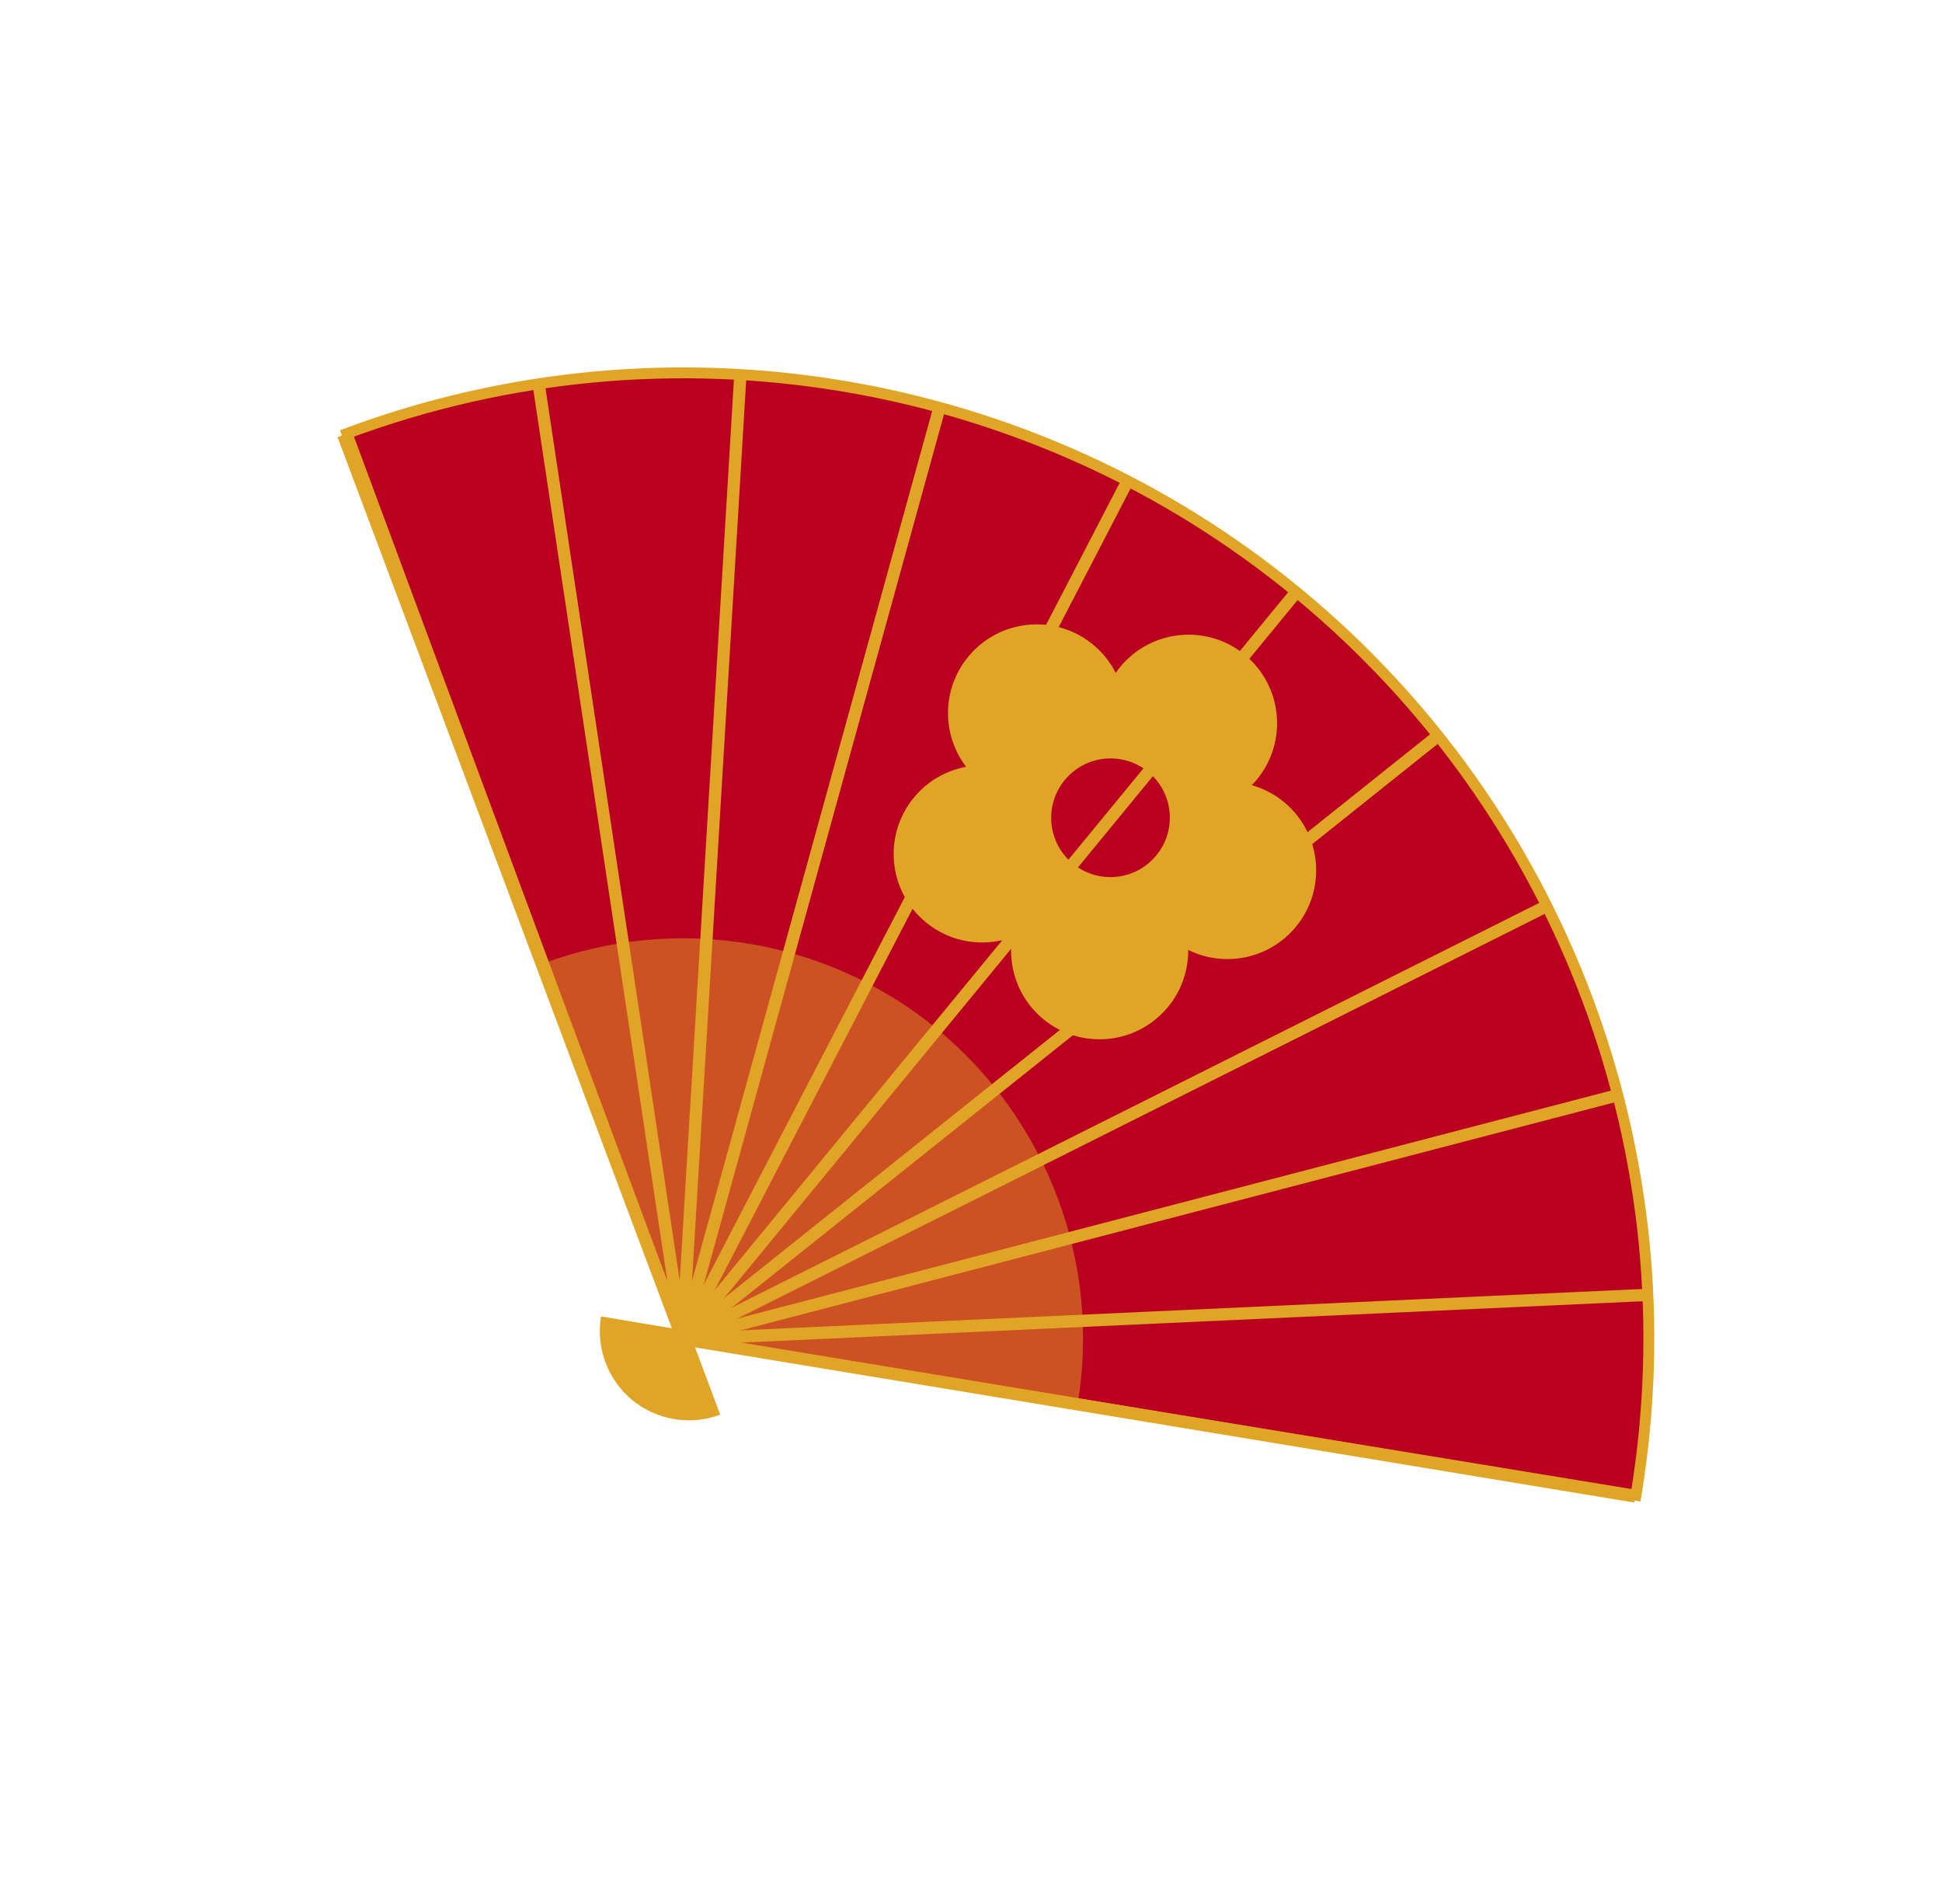 <svg width="356" height="349" viewBox="0 0 356 349" fill="none" xmlns="http://www.w3.org/2000/svg">
<path d="M125.181 245.446L63.603 79.452C122.726 57.452 189.277 68.627 237.904 108.718C286.53 148.808 310.158 211.897 299.901 274.101L125.181 245.446Z" fill="#BA0020" stroke="#E0A526" stroke-width="1.998" stroke-miterlimit="10"/>
<path d="M125.17 245.384L99.489 176.655C124.023 167.462 151.685 172.068 171.884 188.721C192.084 205.374 201.88 231.651 197.534 257.487L125.17 245.384Z" fill="#E0A526" fill-opacity="0.5"/>
<path d="M62.932 79.744L130.181 258.994" stroke="#E0A526" stroke-width="2.251" stroke-miterlimit="10"/>
<path d="M98.749 70.425L127.233 259.767" stroke="#E0A526" stroke-width="2.251" stroke-miterlimit="10"/>
<path d="M135.718 68.746L124.223 259.898" stroke="#E0A526" stroke-width="2.251" stroke-miterlimit="10"/>
<path d="M172.202 74.792L121.236 259.398" stroke="#E0A526" stroke-width="2.251" stroke-miterlimit="10"/>
<path d="M206.631 88.309L118.438 258.301" stroke="#E0A526" stroke-width="2.251" stroke-miterlimit="10"/>
<path d="M237.502 108.678L115.939 256.631" stroke="#E0A526" stroke-width="2.251" stroke-miterlimit="10"/>
<path d="M263.465 134.999L113.813 254.508" stroke="#E0A526" stroke-width="2.251" stroke-miterlimit="10"/>
<path d="M283.395 166.154L112.181 251.974" stroke="#E0A526" stroke-width="2.251" stroke-miterlimit="10"/>
<path d="M296.414 200.795L111.124 249.14" stroke="#E0A526" stroke-width="2.251" stroke-miterlimit="10"/>
<path d="M301.945 237.367L110.664 246.145" stroke="#E0A526" stroke-width="2.251" stroke-miterlimit="10"/>
<path d="M299.745 274.319L110.84 243.11" stroke="#E0A526" stroke-width="2.251" stroke-miterlimit="10"/>
<path d="M237.561 169.886C243.271 162.96 242.292 152.722 235.374 147.019C233.583 145.542 231.575 144.53 229.48 143.925C229.79 143.599 230.101 143.273 230.396 142.915C236.106 135.989 235.127 125.751 228.21 120.048C221.292 114.344 211.055 115.336 205.345 122.261C205.05 122.62 204.777 122.976 204.528 123.353C203.545 121.4 202.158 119.634 200.367 118.157C193.45 112.454 183.213 113.445 177.503 120.371C172.599 126.32 172.626 134.693 177.102 140.564C173.479 141.233 170.065 143.134 167.536 146.201C161.827 153.127 162.806 163.365 169.723 169.068C174.294 172.837 180.325 173.675 185.529 171.817C184.698 177.28 186.671 183.041 191.241 186.809C198.159 192.512 208.396 191.521 214.106 184.595C216.634 181.528 217.849 177.814 217.816 174.131C224.432 177.405 232.657 175.835 237.561 169.886ZM196.651 158.302C192.019 154.483 191.363 147.627 195.187 142.989C199.01 138.352 205.865 137.688 210.497 141.507C215.129 145.326 215.785 152.182 211.961 156.819C208.138 161.457 201.283 162.121 196.651 158.302Z" fill="#E0A526"/>
<path d="M126.302 244.012L132.023 259.325C126.562 261.367 120.41 260.347 115.901 256.629C111.392 252.911 109.217 247.067 110.18 241.317L126.302 244.012Z" fill="#E0A526"/>
</svg>
